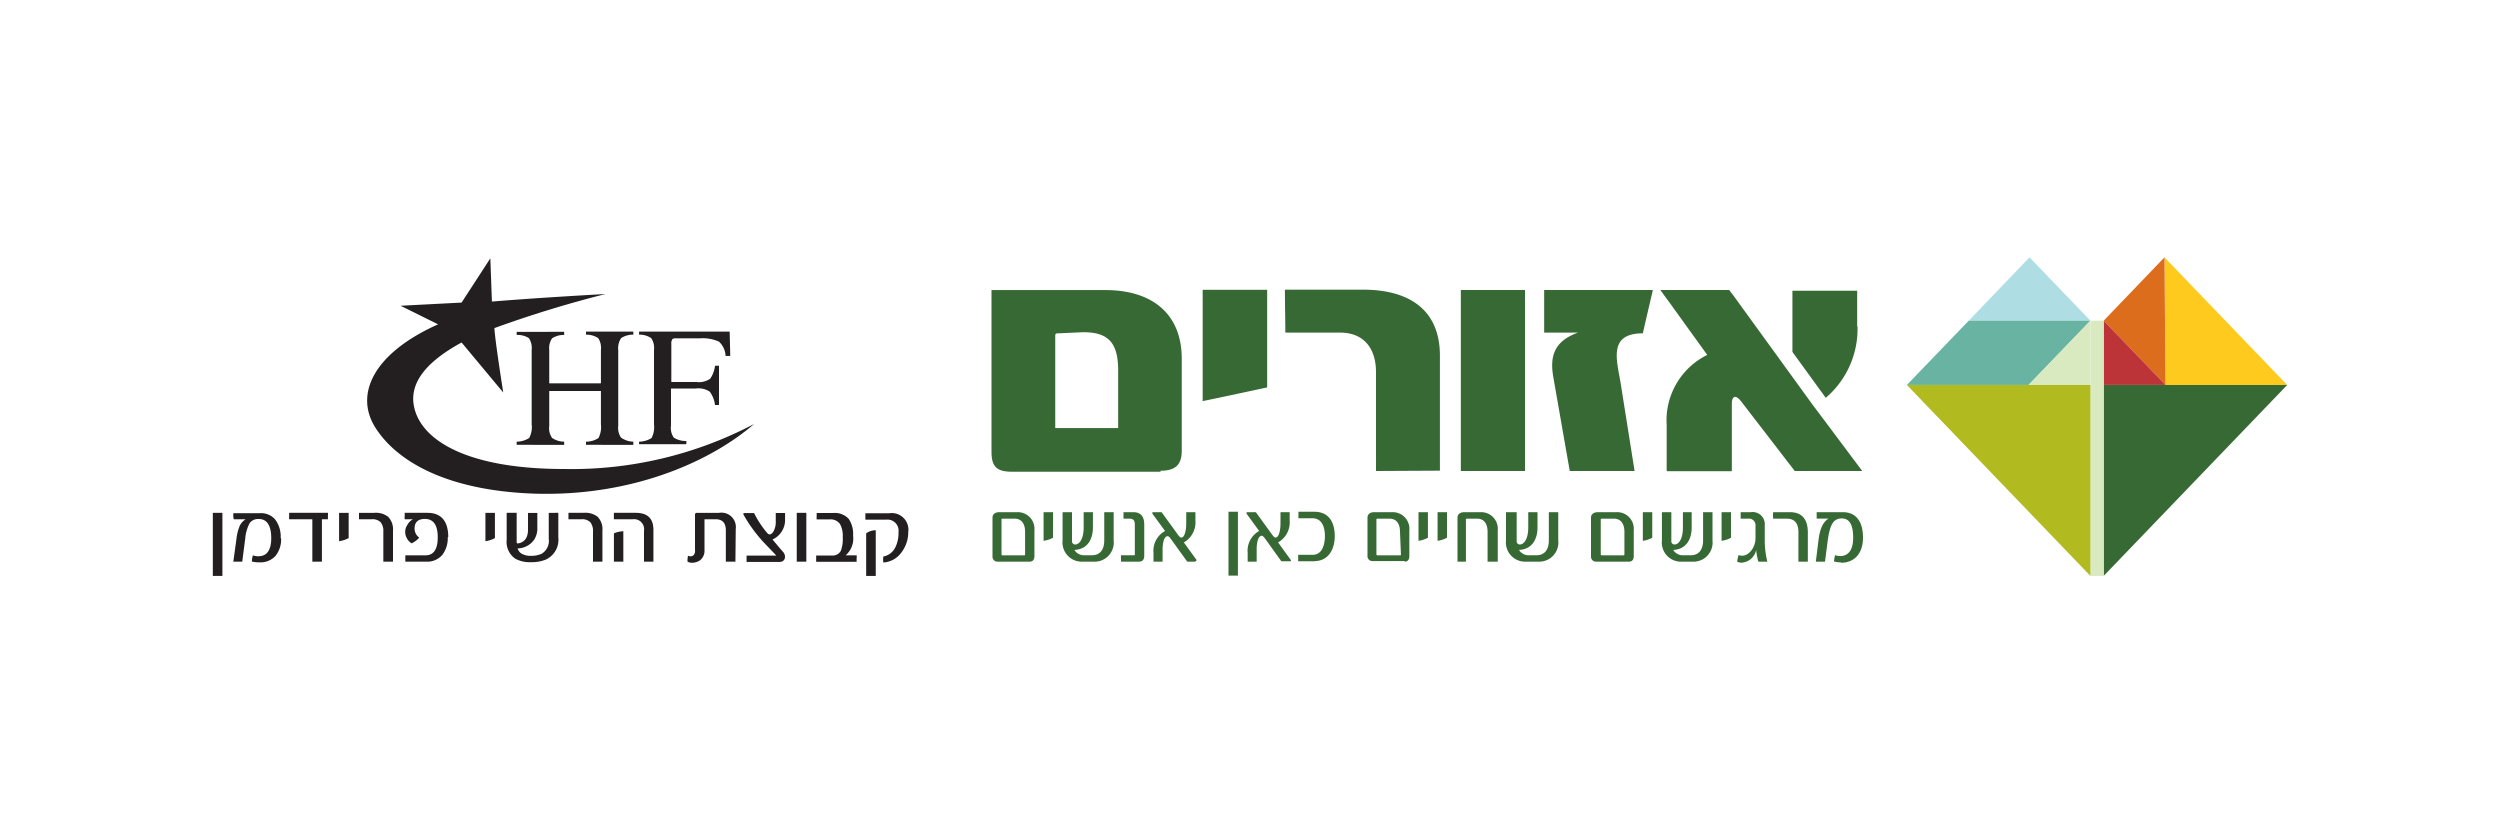 <svg id="Layer_1" data-name="Layer 1" xmlns="http://www.w3.org/2000/svg" viewBox="0 0 300 100"><defs><style>.cls-1{fill:#376934;}.cls-2{fill:#ffca1e;}.cls-3{fill:#dc6d1d;}.cls-4{fill:#bc3437;}.cls-5{fill:#aedee4;}.cls-6{fill:#68b3a2;}.cls-7{fill:#d9eac1;}.cls-8{fill:#b1ba1e;}.cls-9{fill:#231f20;}</style></defs><polygon class="cls-1" points="252.44 46.2 252.44 69.11 274.46 46.2 252.44 46.2"/><polygon class="cls-2" points="259.86 46.2 274.46 46.2 259.74 30.88 259.86 46.2"/><polygon class="cls-3" points="259.86 46.2 259.74 30.88 252.44 38.48 259.86 46.2"/><polygon class="cls-4" points="252.44 38.48 252.44 46.19 259.86 46.19 252.44 38.48"/><polygon class="cls-5" points="250.85 38.48 243.54 30.88 236.25 38.48 250.85 38.48"/><polygon class="cls-6" points="236.25 38.48 228.83 46.19 243.43 46.19 250.85 38.48 236.25 38.48"/><rect class="cls-7" x="250.85" y="38.48" width="1.6" height="30.63"/><polygon class="cls-8" points="228.83 46.2 250.85 69.11 250.85 46.2 228.83 46.2"/><polygon class="cls-7" points="243.43 46.2 250.85 38.48 250.85 46.2 243.43 46.2"/><path class="cls-1" d="M144.32,48.13V34.78h7.74l0,11.71c-3.49.75-4.4.95-7.72,1.64m20.78,8.39V44.66c0-2.76-1.37-4.75-4.34-4.75l-6.54,0c0-1.56-.05-3.32-.05-5.15h9.38c5.44,0,9.22,2.34,9.22,7.92,0,4.37,0,8.74,0,13.8ZM175.3,34.8H183V56.52H175.3Zm23,0-13,0v5.11h4.07c-3.06,1.08-3.33,3.07-3,5.19l2,11.42h7.78L194.48,46c-.45-2.76-1.55-6,2.66-6v0s.3-1.35,1.19-5.13m24.53,4.3,0-4.28h-7.77v7.27s0,0,0,.07l4,5.51a10.85,10.85,0,0,0,3.81-8.57m-5.09,9.79-.21-.27h0L208,35.45l-.5-.65h-8.25c.17.25.75,1.05,1,1.38l4.62,6.41A8.75,8.75,0,0,0,200,51v5.54h7.82V48.39c0-.61.32-1.3,1.19-.13l6.36,8.26h8.1Zm-78.53,7.65H121.5c-1.92,0-2.52-.61-2.52-2.42V34.81h13.69c5.3,0,9.14,2.6,9.14,8.26v11c0,1.68-.73,2.42-2.56,2.42m-5.07-12c0-3.24-1.06-4.67-4.3-4.62L127,40c-.19,0-.37,0-.37.26V51.37h7.55Z"/><path class="cls-1" d="M123.59,67.4h-3.91a.6.6,0,0,1-.58-.66V62.1c0-.32.24-.64.83-.64h2.2a2,2,0,0,1,2,2.2v3.08c0,.34-.14.66-.58.66m-.54-3.58c0-.84-.33-1.58-1.26-1.58h-1.46a.1.1,0,0,0-.11.11v4.16a.12.12,0,0,0,.12.13h2.6c.07,0,.11,0,.11-.13Zm3.35.71a3.49,3.49,0,0,1-1.13.37V61.46h1.13v3.08Zm4.87,2.87h-1.33a2.31,2.31,0,0,1-2.39-2.56V61.46h1.13v3.48a.38.38,0,0,0,.4.4c.39,0,1-.5,1-2.05V61.46h1.11v1.85c0,1.32-.6,2.61-2.22,2.68a1.32,1.32,0,0,0,1.23.64h.87c1,0,1.48-.71,1.48-1.77v-3.4h1.13v3.38a2.3,2.3,0,0,1-2.39,2.56m5.43,0h-2.16c0-.16,0-.21,0-.36a2.75,2.75,0,0,1,0-.41h1.55c.09,0,.11,0,.11-.12V63c0-.41-.06-.76-.66-.76h-.7c0-.14,0-.29,0-.44s0-.19,0-.34H136c.77,0,1.31.4,1.31,1.48v3.74c0,.46-.2.72-.63.72m6.79,0h-1l-1.94-2.69c-.1-.14-.26-.37-.41-.37-.4,0-.61.73-.61,1.6V67.4h-1.09V66.34a2.7,2.7,0,0,1,1.39-2.62l-1.53-2.09a.22.22,0,0,1,0-.1s0-.07.11-.07h1l1.93,2.66c.1.14.27.39.43.39.4,0,.6-.84.6-1.71V61.46h1.1v1a2.77,2.77,0,0,1-1.39,2.63l1.5,2.07a.34.34,0,0,1,0,.11c0,.05,0,.08-.14.08m4-5.94h1.13v7.66h-1.13Zm7.34,5.94h-1l-1.93-2.69c-.11-.14-.27-.37-.42-.37-.4,0-.61.73-.61,1.6V67.4h-1.08V66.34a2.7,2.7,0,0,1,1.38-2.62l-1.52-2.09a.16.16,0,0,1,0-.1s0-.07.12-.07h1l1.93,2.66c.11.14.27.39.43.39.4,0,.6-.84.6-1.71V61.46h1.1v1a2.77,2.77,0,0,1-1.39,2.63l1.5,2.07a.21.21,0,0,1,.05.11c0,.05-.05.08-.14.08m3,0h-2c0-.15,0-.28,0-.41s0-.21,0-.36h1.74c1.17,0,1.47-1.29,1.47-2.25s-.29-2.14-1.51-2.14h-1.66a1.87,1.87,0,0,1,0-.42,2.09,2.09,0,0,1,0-.36h1.89c1.74,0,2.46,1.25,2.46,2.92s-.83,3-2.42,3m10.84,0h-3.92a.59.59,0,0,1-.57-.66V62.1c0-.32.24-.64.82-.64h2.2a2,2,0,0,1,2,2.2v3.08c0,.34-.14.66-.57.66m-.55-3.58c0-.84-.33-1.58-1.26-1.58h-1.46a.1.1,0,0,0-.11.11v4.16a.12.12,0,0,0,.12.13H168c.07,0,.11,0,.11-.13Zm3.35.71a3.41,3.41,0,0,1-1.13.37V61.46h1.13v3.08Zm2.29,0a3.49,3.49,0,0,1-1.13.37V61.46h1.13v3.08Zm4.87,2.87V63.82c0-.84-.33-1.58-1.26-1.58h-1.23a.1.1,0,0,0-.11.11V67.4H174.9V62.1c0-.32.24-.64.83-.64h2a2,2,0,0,1,2,2.2V67.4Zm5.93,0h-1.32a2.31,2.31,0,0,1-2.4-2.56V61.46H182v3.48a.38.38,0,0,0,.39.4c.39,0,1-.5,1-2.05V61.46h1.11v1.85c0,1.32-.6,2.61-2.22,2.68a1.34,1.34,0,0,0,1.23.64h.87c1,0,1.48-.71,1.48-1.77v-3.4h1.13v3.38a2.3,2.3,0,0,1-2.39,2.56m10.87,0H191.5a.6.6,0,0,1-.58-.66V62.1c0-.32.25-.64.84-.64H194a2,2,0,0,1,2.05,2.2v3.08c0,.34-.14.66-.58.66m-.54-3.58c0-.84-.34-1.58-1.26-1.58h-1.47a.1.1,0,0,0-.11.11v4.16a.12.12,0,0,0,.12.13h2.6a.12.12,0,0,0,.12-.13Zm3.34.71a3.41,3.41,0,0,1-1.13.37V61.46h1.13v3.08Zm4.88,2.87h-1.33a2.3,2.3,0,0,1-2.39-2.56V61.46h1.13v3.48a.38.38,0,0,0,.39.4c.4,0,1-.5,1-2.05V61.46H203v1.85c0,1.32-.6,2.61-2.21,2.68a1.31,1.31,0,0,0,1.22.64h.88c1,0,1.48-.71,1.48-1.77v-3.4h1.13v3.38a2.3,2.3,0,0,1-2.39,2.56m4.61-2.87a3.41,3.41,0,0,1-1.13.37V61.46h1.13v3.08ZM211,67.4a8.15,8.15,0,0,1-.26-1.4A1.91,1.91,0,0,1,209,67.52a1.13,1.13,0,0,1-.54-.12,4.49,4.49,0,0,1,.17-.79,1.28,1.28,0,0,0,.47.07c.73,0,1.56-.94,1.56-2.09V63.12a.79.79,0,0,0-.9-.88h-.88c0-.14,0-.29,0-.44s0-.19,0-.34h1.22a1.46,1.46,0,0,1,1.67,1.6v1.88a10.57,10.57,0,0,0,.31,2.46Zm4.81,0V63.87c0-1-.4-1.63-1.38-1.63h-1.65a3.39,3.39,0,0,1,0-.78h2c1.39,0,2.16.78,2.16,2.44v3.5Zm5.1.08a2.71,2.71,0,0,1-.83-.11,3.92,3.92,0,0,1,.13-.74,3,3,0,0,0,.6.1c1,0,1.57-.75,1.57-2.2S222,62.21,221,62.21s-1.43.79-1.68,2.71L219,67.4h-1.1l.31-2.5c.17-1.46.54-2.23,1.21-2.67H218c0-.16,0-.19,0-.34s0-.29,0-.43h3.13c1.5,0,2.43,1,2.43,3.07,0,1.85-1,3-2.64,3"/><rect class="cls-9" x="25.54" y="61.54" width="1.15" height="7.57"/><path class="cls-9" d="M33.73,64.57a3.15,3.15,0,0,1-.68,2.15,2.43,2.43,0,0,1-1.93.76,3.49,3.49,0,0,1-.9-.1,3,3,0,0,1,.13-.74,1.76,1.76,0,0,0,.67.11c1,0,1.53-.73,1.53-2.18s-.49-2.29-1.48-2.29a1.27,1.27,0,0,0-1.1.48,4.7,4.7,0,0,0-.54,1.85l-.36,2.79H28l.37-2.7a5.71,5.71,0,0,1,.38-1.56,1.85,1.85,0,0,1,.73-.83H28.05A3.46,3.46,0,0,1,28,62a3.66,3.66,0,0,1,0-.42h3.23a2.23,2.23,0,0,1,1.8.77,3.44,3.44,0,0,1,.65,2.26"/><path class="cls-9" d="M39.35,61.89c0,.06,0,.2,0,.42h-.72V67.4H37.48V62.31H34.7a2.15,2.15,0,0,1,0-.45s0-.14,0-.32h4.66a1.36,1.36,0,0,0,0,.18Z"/><path class="cls-9" d="M41.84,64.57a3.31,3.31,0,0,1-1.15.37v-3.4h1.15Z"/><path class="cls-9" d="M47.16,67.4H46V63.8a1.68,1.68,0,0,0-.32-1.13,1.38,1.38,0,0,0-1.08-.36H43.08c0-.12,0-.25,0-.37s0-.26,0-.4h1.84a2.41,2.41,0,0,1,1.65.47,2.17,2.17,0,0,1,.59,1.7Z"/><path class="cls-9" d="M53.73,64.46a3.3,3.3,0,0,1-.64,2.11,2.37,2.37,0,0,1-1.94.83H48.64c0-.18,0-.32,0-.4s0-.15,0-.36h2.41c1,0,1.48-.73,1.48-2.18S52,62.27,51,62.27c-.83,0-1.25.39-1.25,1.15a1.34,1.34,0,0,0,.56,1.1,2.88,2.88,0,0,1-.91.68,1.48,1.48,0,0,1-.55-.56,1.65,1.65,0,0,1-.23-.83,1.56,1.56,0,0,1,.28-.85,1.64,1.64,0,0,1,.66-.65h-1a2.83,2.83,0,0,1,0-.41,1.93,1.93,0,0,0,0-.36h2.73c1.66,0,2.5,1,2.5,2.92"/><path class="cls-9" d="M59.39,64.57a3.18,3.18,0,0,1-1.14.37v-3.4h1.14Z"/><path class="cls-9" d="M67,64.49a2.62,2.62,0,0,1-1.55,2.68,4.49,4.49,0,0,1-1.75.29,3.51,3.51,0,0,1-1.9-.44,2.44,2.44,0,0,1-1-2.23V61.54H62v3.51c0,.14.08.19.23.15.75-.16,1.13-.71,1.13-1.65v-2h1.12v1.74a2.55,2.55,0,0,1-.37,1.46,2.48,2.48,0,0,1-2,1.06,1.22,1.22,0,0,0,.39.57,2.09,2.09,0,0,0,1.17.32A3.07,3.07,0,0,0,65,66.45a1.81,1.81,0,0,0,.85-1.81v-3.1H67Z"/><path class="cls-9" d="M72.29,67.4H71.16V63.8a1.68,1.68,0,0,0-.32-1.13,1.37,1.37,0,0,0-1.07-.36H68.22a2.31,2.31,0,0,1,0-.37,2.8,2.8,0,0,1,0-.4h1.83A2.39,2.39,0,0,1,71.7,62a2.14,2.14,0,0,1,.59,1.7Z"/><path class="cls-9" d="M74.8,67.4H73.67V64a3.16,3.16,0,0,1,1.13-.25Zm3.61,0H77.28V63.69a1.2,1.2,0,0,0-1.34-1.38H73.67a2.3,2.3,0,0,1,0-.37,2.75,2.75,0,0,1,0-.4h2.61c1.43,0,2.13.68,2.13,2.05Z"/><path class="cls-9" d="M88.25,67.4H87.1V63.64c0-.89-.41-1.33-1.22-1.33H84.54V66a1.47,1.47,0,0,1-.49,1.2,1.66,1.66,0,0,1-1,.33,1,1,0,0,1-.55-.14,3.18,3.18,0,0,1,.06-.7.84.84,0,0,0,.32.07.49.49,0,0,0,.39-.19A.78.78,0,0,0,83.4,66V61.76c0-.15.08-.22.25-.22h2.64a1.73,1.73,0,0,1,2,1.94Z"/><path class="cls-9" d="M94.21,62.43a2.51,2.51,0,0,1-.38,1.31,2.56,2.56,0,0,1-1.13,1l.84,1,.41.47a.88.88,0,0,1,.25.59.61.61,0,0,1-.26.53.8.8,0,0,1-.47.1H89.59c0-.17,0-.3,0-.39s0-.26,0-.37h3.46c.1,0,.1,0,0-.12l-1.38-1.44a17.58,17.58,0,0,1-2.46-3.37c0-.12,0-.17.08-.17h1.2A11.65,11.65,0,0,0,92.1,64a.41.41,0,0,0,.25.13c.16,0,.32-.12.46-.35a2.29,2.29,0,0,0,.28-1.22v-1h1.12Z"/><rect class="cls-9" x="95.61" y="61.54" width="1.15" height="5.86"/><path class="cls-9" d="M102.79,67a4.06,4.06,0,0,1,0,.42H97.94c0-.15,0-.28,0-.36s0-.18,0-.4h1.88a1.09,1.09,0,0,0,1.1-.61,4.22,4.22,0,0,0,.21-1.61,2.92,2.92,0,0,0-.32-1.54,1.38,1.38,0,0,0-1.27-.57H98a2.85,2.85,0,0,1,0-.41c0,.06,0-.06,0-.36H100a2.25,2.25,0,0,1,1.85.71,3.21,3.21,0,0,1,.52,2,2.68,2.68,0,0,1-.89,2.37h1.32a1.85,1.85,0,0,1,0,.34"/><path class="cls-9" d="M105.09,69.11h-1.15V64a1.94,1.94,0,0,1,1.15-.37Zm3.9-5.33a4,4,0,0,1-.87,2.58A2.87,2.87,0,0,1,106,67.5a2.71,2.71,0,0,1,0-.72,2,2,0,0,0,1.39-1,3.81,3.81,0,0,0,.43-1.9,1.34,1.34,0,0,0-1.5-1.52h-2.47a3.18,3.18,0,0,1,0-.36,2.54,2.54,0,0,1,0-.41h2.85A2,2,0,0,1,109,63.78"/><path class="cls-9" d="M62,53a2.82,2.82,0,0,0,1.5-.44,2.74,2.74,0,0,0,.3-1.64V42a2.13,2.13,0,0,0-.34-1.43A2.58,2.58,0,0,0,62,40.19v-.37H67.7v.37a2.57,2.57,0,0,0-1.45.41A2.07,2.07,0,0,0,65.91,42v4h6.2V42a2.14,2.14,0,0,0-.33-1.43,2.58,2.58,0,0,0-1.46-.41v-.37H76v.37a2.58,2.58,0,0,0-1.46.41A2.14,2.14,0,0,0,74.19,42v9.08a2.1,2.1,0,0,0,.33,1.43A2.66,2.66,0,0,0,76,53v.38H70.32V53a2.65,2.65,0,0,0,1.5-.44,2.85,2.85,0,0,0,.29-1.64v-4h-6.2v4.2a2,2,0,0,0,.34,1.43A2.57,2.57,0,0,0,67.7,53v.38H62Z"/><path class="cls-9" d="M76.69,53a2.82,2.82,0,0,0,1.5-.44,2.85,2.85,0,0,0,.29-1.64V42a2.12,2.12,0,0,0-.33-1.42,2.46,2.46,0,0,0-1.46-.42v-.37H87.56l.07,2.92h-.56A2.5,2.5,0,0,0,86.28,41,4.7,4.7,0,0,0,84,40.6H81.2c-.28,0-.45,0-.53.13a.92.92,0,0,0-.11.55v4.56h3a2.38,2.38,0,0,0,1.66-.39,3.34,3.34,0,0,0,.58-1.56h.48V48.6h-.48A3.37,3.37,0,0,0,85.17,47a2.43,2.43,0,0,0-1.65-.38h-3v4.46a2,2,0,0,0,.34,1.44,2.73,2.73,0,0,0,1.5.4v.38H76.69Z"/><path class="cls-9" d="M55.39,36.31l-7.32.38,4.5,2.23c-7.81,3.5-10,8.4-7.57,12.32s8.3,7.64,19.22,8c11.6.34,21-3.81,26.27-8.36a47,47,0,0,1-22.8,5.4c-11.71,0-17.17-3.48-18-7.46-.58-2.74,1.26-5.3,5.7-7.72l5,6s-1-6.29-1.06-7.73a137.56,137.56,0,0,1,13.35-4.09c-9.1.51-13.65.91-13.65.91L58.84,31Z"/></svg>